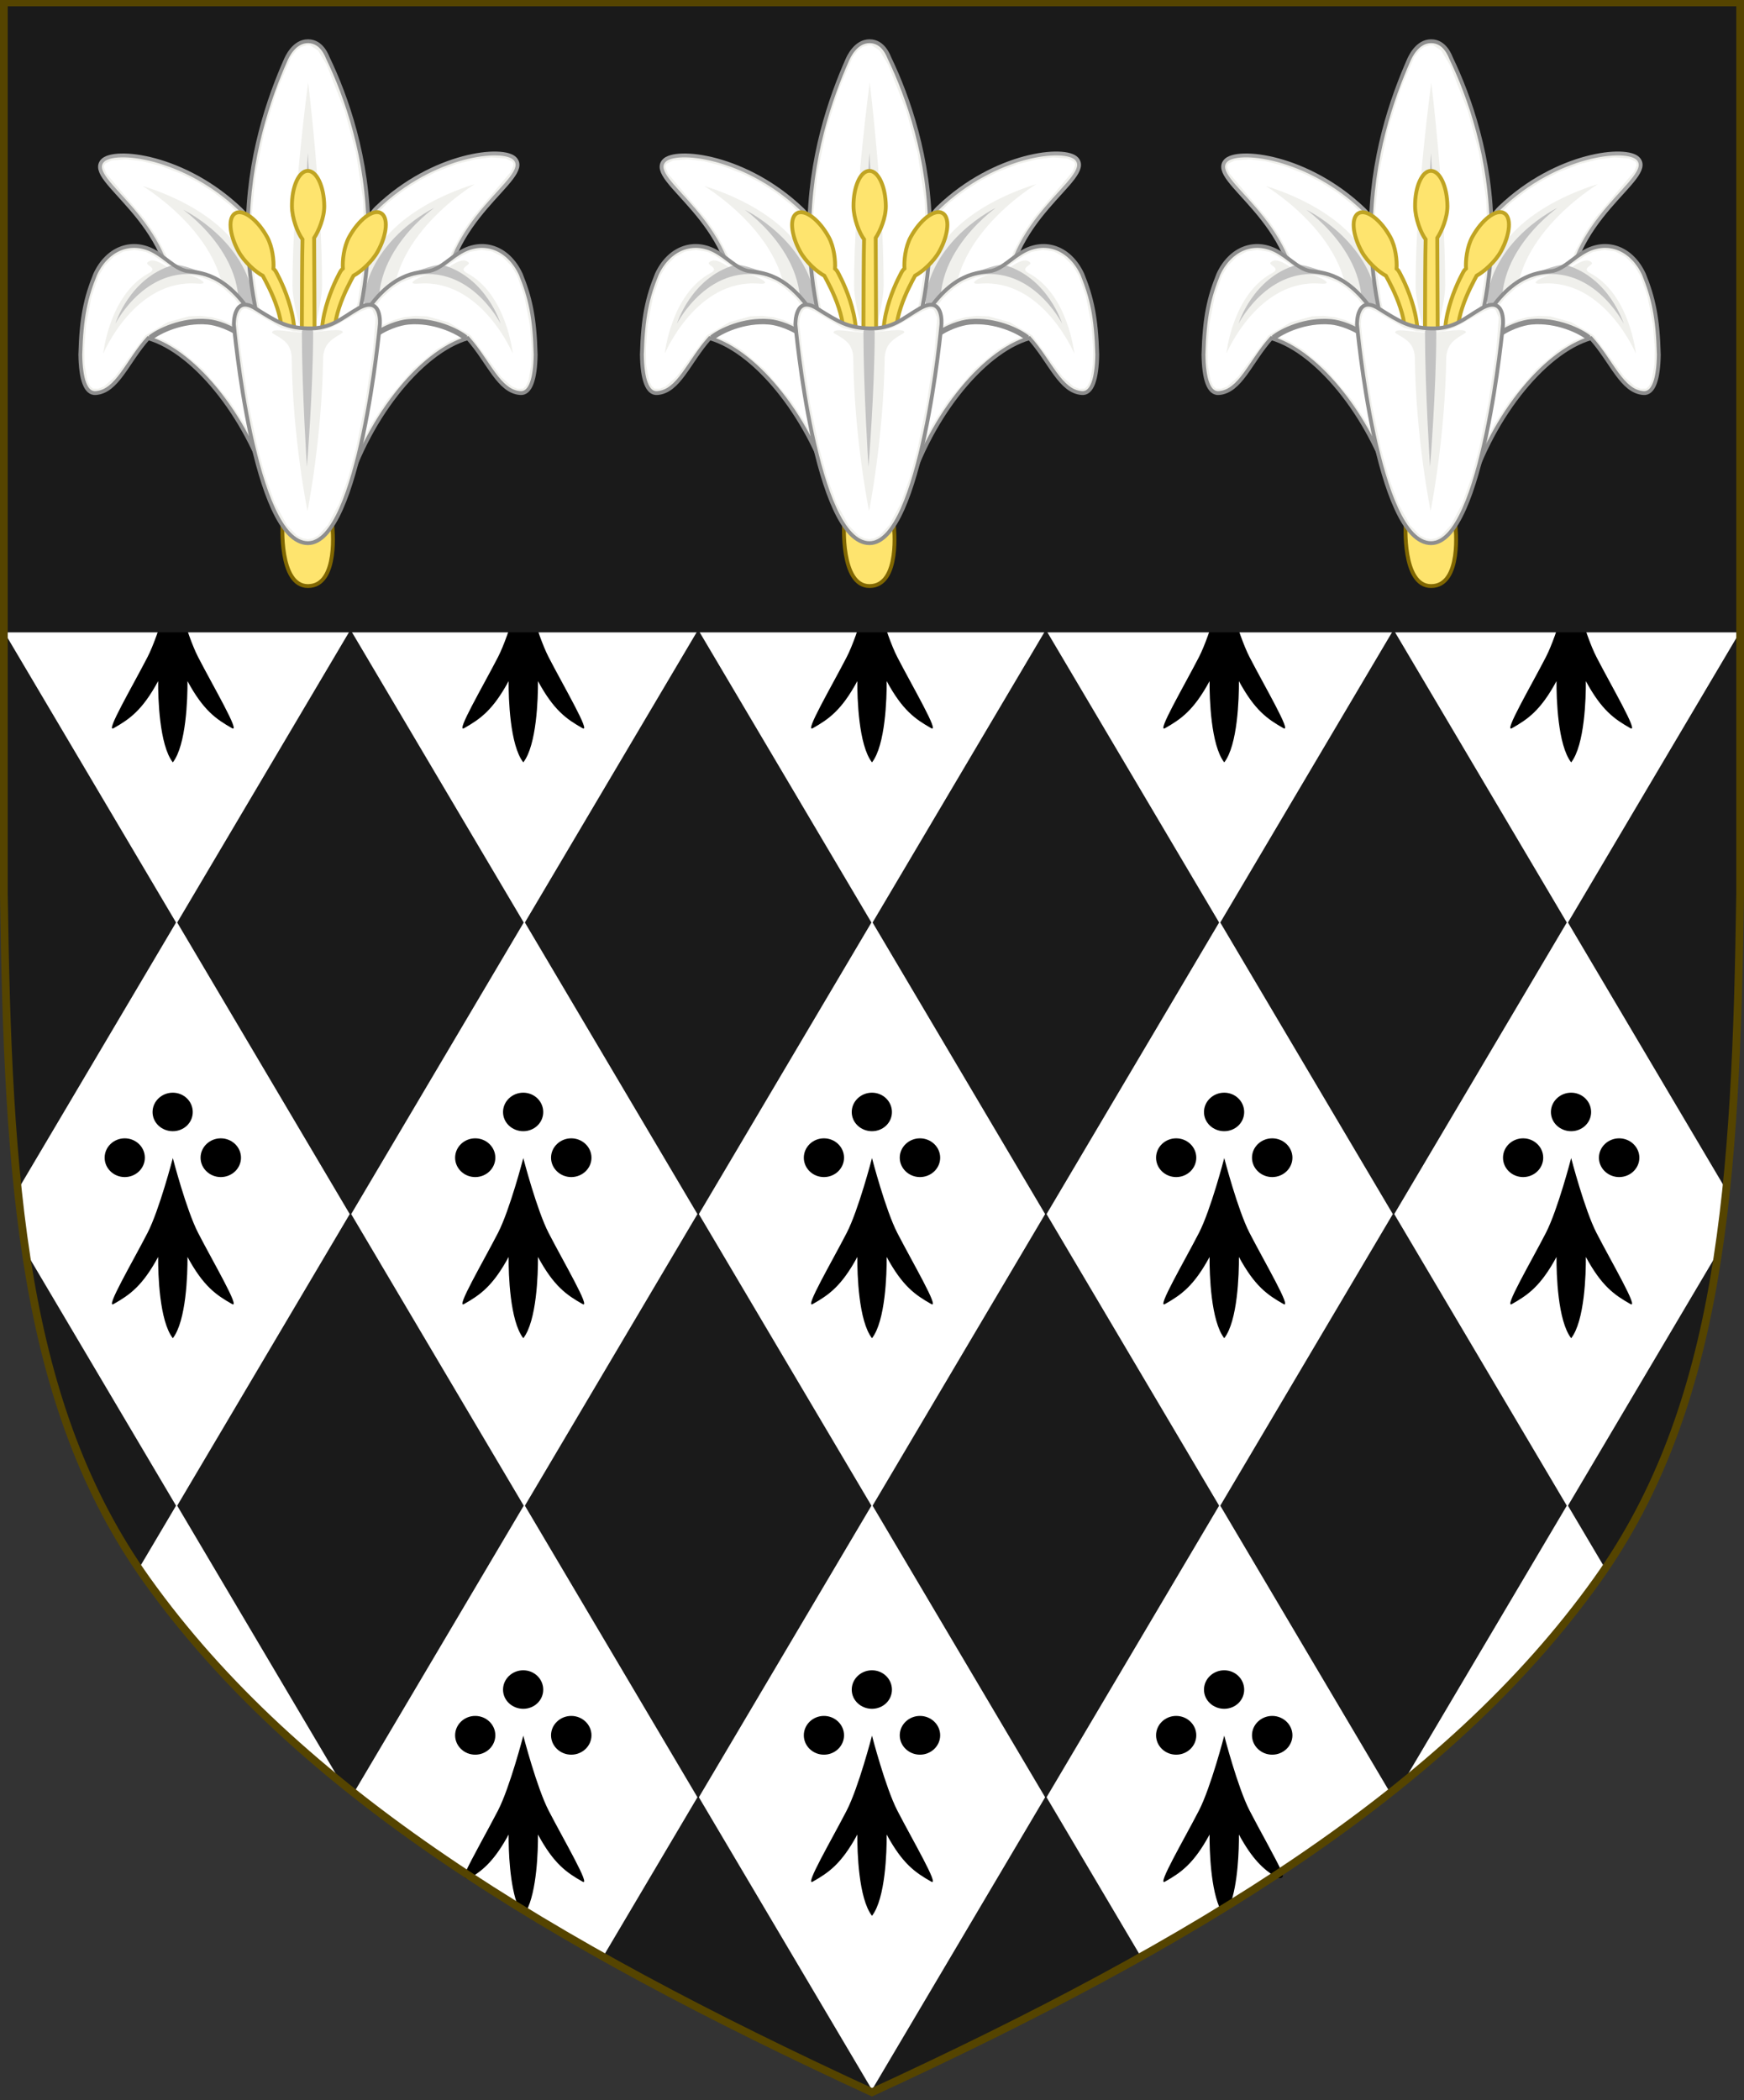<?xml version="1.0" encoding="UTF-8"?>
<!-- Generated by Pixelmator Pro 3.4.3 -->
<svg width="500" height="602" viewBox="0 0 500 602" xmlns="http://www.w3.org/2000/svg">
    <rect x="0" y="0" width="500" height="602" fill="#333333" stroke="none"/>
    <path id="path970" fill="#1a1a1a" stroke="none" d="M 457.884 453.035 C 493.706 402.898 497.695 338.778 498.889 256.611 L 498.889 0.75 L 250 0.75 L 1.111 0.75 L 1.111 256.611 C 2.305 338.778 6.294 402.898 42.116 453.035 C 85.268 513.429 157.158 557.013 250 599.832 C 342.842 557.013 414.732 513.429 457.884 453.035 Z"/>
    <path id="path970-copy" fill="#ffffff" fill-rule="evenodd" stroke="none" d="M 250 599.832 C 249.797 599.738 249.595 599.645 249.392 599.551 L 249.836 598.801 L 200.365 515.213 L 249.836 431.627 L 200.365 348.039 L 249.836 264.453 L 200.365 180.867 L 250 97 L 299.635 180.867 L 250.166 264.453 L 299.635 348.039 L 250.166 431.627 L 299.635 515.213 L 250.166 598.801 L 250.609 599.551 C 250.406 599.645 250.204 599.738 250 599.832 Z M 172.873 560.971 C 146.387 546.114 122.471 530.645 101.414 513.975 L 150.152 431.627 L 100.681 348.039 L 150.152 264.453 L 100.681 180.867 L 150.318 97 L 199.953 180.867 L 150.484 264.453 L 199.953 348.039 L 150.484 431.627 L 199.953 515.213 L 172.873 560.971 Z M 327.127 560.971 L 300.047 515.213 L 349.517 431.627 L 300.047 348.039 L 349.517 264.453 L 300.047 180.867 L 349.683 97 L 399.318 180.867 L 349.849 264.453 L 399.318 348.039 L 349.849 431.627 L 398.586 513.975 C 377.528 530.645 353.612 546.114 327.127 560.971 Z M 97.846 511.115 C 75.952 493.364 57.265 474.236 42.117 453.035 C 41.324 451.925 40.547 450.806 39.785 449.682 L 50.471 431.627 L 7.334 358.742 C 6.478 352.983 5.74 347.103 5.107 341.098 L 50.471 264.453 L 1.111 181.057 L 1.111 180.678 L 50.637 97 L 100.271 180.867 L 50.803 264.453 L 100.271 348.039 L 50.803 431.627 L 97.846 511.115 Z M 402.154 511.113 L 449.199 431.627 L 399.728 348.039 L 449.199 264.453 L 399.728 180.867 L 449.365 97 L 498.888 180.678 L 498.888 181.057 L 449.531 264.453 L 494.892 341.098 C 494.26 347.102 493.524 352.98 492.668 358.738 L 449.531 431.627 L 460.217 449.682 C 459.454 450.806 458.676 451.924 457.883 453.035 C 442.735 474.235 424.047 493.362 402.154 511.113 Z"/>
    <g id="Group">
        <path id="Shape-copy-4" fill="#000000" stroke="none" d="M 249.988 313.237 C 253.178 313.237 255.715 315.734 255.715 318.789 C 255.715 321.843 253.178 324.276 249.988 324.276 C 246.799 324.276 244.191 321.843 244.191 318.789 C 244.191 315.734 246.799 313.237 249.988 313.237 Z M 236.22 326.32 C 239.409 326.32 241.983 328.822 241.983 331.876 C 241.983 334.93 239.409 337.428 236.22 337.428 C 233.031 337.428 230.453 334.93 230.453 331.876 C 230.453 328.822 233.031 326.32 236.22 326.32 Z M 263.752 326.32 C 266.941 326.32 269.547 328.822 269.547 331.876 C 269.547 334.93 266.941 337.428 263.752 337.428 C 260.563 337.428 257.954 334.93 257.954 331.876 C 257.954 328.822 260.563 326.32 263.752 326.32 Z M 250 331.975 C 250 331.975 253.859 346.848 257.259 353.442 C 261.612 361.881 269.478 375.259 266.979 373.823 C 262.356 371.201 258.739 368.687 254.206 360.323 C 254.245 365.256 253.848 378.692 250 383.625 C 246.152 378.692 245.755 365.256 245.794 360.323 C 241.26 368.687 237.644 371.201 233.021 373.823 C 230.522 375.259 238.388 361.881 242.741 353.442 C 246.141 346.848 250 331.975 250 331.975 Z"/>
        <path id="Shape-copy-5" fill="#000000" stroke="none" d="M 150.016 313.237 C 153.205 313.237 155.742 315.734 155.742 318.789 C 155.742 321.843 153.205 324.276 150.016 324.276 C 146.826 324.276 144.218 321.843 144.218 318.789 C 144.218 315.734 146.826 313.237 150.016 313.237 Z M 136.247 326.32 C 139.436 326.32 142.01 328.822 142.01 331.876 C 142.01 334.93 139.436 337.428 136.247 337.428 C 133.058 337.428 130.48 334.93 130.48 331.876 C 130.48 328.822 133.058 326.32 136.247 326.32 Z M 163.779 326.32 C 166.968 326.32 169.574 328.822 169.574 331.876 C 169.574 334.93 166.968 337.428 163.779 337.428 C 160.59 337.428 157.982 334.93 157.982 331.876 C 157.982 328.822 160.59 326.32 163.779 326.32 Z M 150.027 331.975 C 150.027 331.975 153.886 346.848 157.286 353.442 C 161.639 361.881 169.505 375.259 167.006 373.823 C 162.383 371.201 158.767 368.687 154.233 360.323 C 154.272 365.256 153.875 378.692 150.027 383.625 C 146.179 378.692 145.782 365.256 145.821 360.323 C 141.288 368.687 137.671 371.201 133.048 373.823 C 130.549 375.259 138.415 361.881 142.768 353.442 C 146.169 346.848 150.027 331.975 150.027 331.975 Z"/>
        <path id="Shape-copy-6" fill="#000000" stroke="none" d="M 49.535 313.237 C 52.724 313.237 55.262 315.734 55.262 318.789 C 55.262 321.843 52.724 324.276 49.535 324.276 C 46.346 324.276 43.737 321.843 43.737 318.789 C 43.737 315.734 46.346 313.237 49.535 313.237 Z M 35.766 326.32 C 38.955 326.32 41.53 328.822 41.53 331.876 C 41.53 334.93 38.955 337.428 35.766 337.428 C 32.577 337.428 30 334.93 30 331.876 C 30 328.822 32.577 326.32 35.766 326.32 Z M 63.299 326.32 C 66.488 326.32 69.093 328.822 69.093 331.876 C 69.093 334.93 66.488 337.428 63.299 337.428 C 60.11 337.428 57.501 334.93 57.501 331.876 C 57.501 328.822 60.11 326.32 63.299 326.32 Z M 49.547 331.975 C 49.547 331.975 53.405 346.848 56.806 353.442 C 61.158 361.881 69.025 375.259 66.526 373.823 C 61.903 371.201 58.286 368.687 53.753 360.323 C 53.792 365.256 53.395 378.692 49.547 383.625 C 45.699 378.692 45.301 365.256 45.341 360.323 C 40.807 368.687 37.19 371.201 32.568 373.823 C 30.069 375.259 37.935 361.881 42.287 353.442 C 45.688 346.848 49.547 331.975 49.547 331.975 Z"/>
        <path id="Shape-copy-7" fill="#000000" stroke="none" d="M 350.976 313.237 C 354.165 313.237 356.703 315.734 356.703 318.789 C 356.703 321.843 354.165 324.276 350.976 324.276 C 347.787 324.276 345.178 321.843 345.178 318.789 C 345.178 315.734 347.787 313.237 350.976 313.237 Z M 337.208 326.32 C 340.397 326.32 342.971 328.822 342.971 331.876 C 342.971 334.93 340.397 337.428 337.208 337.428 C 334.018 337.428 331.441 334.93 331.441 331.876 C 331.441 328.822 334.018 326.32 337.208 326.32 Z M 364.74 326.32 C 367.929 326.32 370.535 328.822 370.535 331.876 C 370.535 334.93 367.929 337.428 364.74 337.428 C 361.551 337.428 358.942 334.93 358.942 331.876 C 358.942 328.822 361.551 326.32 364.74 326.32 Z M 350.988 331.975 C 350.988 331.975 354.846 346.848 358.247 353.442 C 362.6 361.881 370.466 375.259 367.967 373.823 C 363.344 371.201 359.727 368.687 355.194 360.323 C 355.233 365.256 354.836 378.692 350.988 383.625 C 347.14 378.692 346.743 365.256 346.782 360.323 C 342.248 368.687 338.632 371.201 334.009 373.823 C 331.51 375.259 339.376 361.881 343.729 353.442 C 347.129 346.848 350.988 331.975 350.988 331.975 Z"/>
        <path id="Shape-copy-8" fill="#000000" stroke="none" d="M 450.442 313.237 C 453.631 313.237 456.169 315.734 456.169 318.789 C 456.169 321.843 453.631 324.276 450.442 324.276 C 447.253 324.276 444.644 321.843 444.644 318.789 C 444.644 315.734 447.253 313.237 450.442 313.237 Z M 436.673 326.32 C 439.862 326.32 442.436 328.822 442.436 331.876 C 442.436 334.93 439.862 337.428 436.673 337.428 C 433.484 337.428 430.907 334.93 430.907 331.876 C 430.907 328.822 433.484 326.32 436.673 326.32 Z M 464.206 326.32 C 467.395 326.32 470 328.822 470 331.876 C 470 334.93 467.395 337.428 464.206 337.428 C 461.016 337.428 458.408 334.93 458.408 331.876 C 458.408 328.822 461.016 326.32 464.206 326.32 Z M 450.453 331.975 C 450.453 331.975 454.312 346.848 457.713 353.442 C 462.065 361.881 469.931 375.259 467.432 373.823 C 462.81 371.201 459.193 368.687 454.659 360.323 C 454.699 365.256 454.301 378.692 450.453 383.625 C 446.605 378.692 446.208 365.256 446.247 360.323 C 441.714 368.687 438.097 371.201 433.474 373.823 C 430.975 375.259 438.842 361.881 443.194 353.442 C 446.595 346.848 450.453 331.975 450.453 331.975 Z"/>
        <path id="Shape-copy-9" fill="#000000" stroke="none" d="M 450.442 148.165 C 453.631 148.165 456.169 150.663 456.169 153.718 C 456.169 156.772 453.631 159.205 450.442 159.205 C 447.253 159.205 444.644 156.772 444.644 153.718 C 444.644 150.663 447.253 148.165 450.442 148.165 Z M 436.673 161.249 C 439.862 161.249 442.436 163.751 442.436 166.805 C 442.436 169.859 439.862 172.357 436.673 172.357 C 433.484 172.357 430.907 169.859 430.907 166.805 C 430.907 163.751 433.484 161.249 436.673 161.249 Z M 464.206 161.249 C 467.395 161.249 470 163.751 470 166.805 C 470 169.859 467.395 172.357 464.206 172.357 C 461.016 172.357 458.408 169.859 458.408 166.805 C 458.408 163.751 461.016 161.249 464.206 161.249 Z M 450.453 166.904 C 450.453 166.904 454.312 181.777 457.713 188.371 C 462.065 196.81 469.931 210.188 467.432 208.752 C 462.81 206.13 459.193 203.616 454.659 195.251 C 454.699 200.185 454.301 213.621 450.453 218.554 C 446.605 213.621 446.208 200.185 446.247 195.251 C 441.714 203.616 438.097 206.13 433.474 208.752 C 430.975 210.188 438.842 196.81 443.194 188.371 C 446.595 181.777 450.453 166.904 450.453 166.904 Z"/>
        <path id="Shape-copy-10" fill="#000000" stroke="none" d="M 350.976 148.165 C 354.165 148.165 356.703 150.663 356.703 153.718 C 356.703 156.772 354.165 159.205 350.976 159.205 C 347.787 159.205 345.178 156.772 345.178 153.718 C 345.178 150.663 347.787 148.165 350.976 148.165 Z M 337.208 161.249 C 340.397 161.249 342.971 163.751 342.971 166.805 C 342.971 169.859 340.397 172.357 337.208 172.357 C 334.018 172.357 331.441 169.859 331.441 166.805 C 331.441 163.751 334.018 161.249 337.208 161.249 Z M 364.74 161.249 C 367.929 161.249 370.535 163.751 370.535 166.805 C 370.535 169.859 367.929 172.357 364.74 172.357 C 361.551 172.357 358.942 169.859 358.942 166.805 C 358.942 163.751 361.551 161.249 364.74 161.249 Z M 350.988 166.904 C 350.988 166.904 354.846 181.777 358.247 188.371 C 362.6 196.81 370.466 210.188 367.967 208.752 C 363.344 206.13 359.727 203.616 355.194 195.251 C 355.233 200.185 354.836 213.621 350.988 218.554 C 347.14 213.621 346.743 200.185 346.782 195.251 C 342.248 203.616 338.632 206.13 334.009 208.752 C 331.51 210.188 339.376 196.81 343.729 188.371 C 347.129 181.777 350.988 166.904 350.988 166.904 Z"/>
        <path id="Shape-copy-11" fill="#000000" stroke="none" d="M 249.988 148.165 C 253.178 148.165 255.715 150.663 255.715 153.718 C 255.715 156.772 253.178 159.205 249.988 159.205 C 246.799 159.205 244.191 156.772 244.191 153.718 C 244.191 150.663 246.799 148.165 249.988 148.165 Z M 236.22 161.249 C 239.409 161.249 241.983 163.751 241.983 166.805 C 241.983 169.859 239.409 172.357 236.22 172.357 C 233.031 172.357 230.453 169.859 230.453 166.805 C 230.453 163.751 233.031 161.249 236.22 161.249 Z M 263.752 161.249 C 266.941 161.249 269.547 163.751 269.547 166.805 C 269.547 169.859 266.941 172.357 263.752 172.357 C 260.563 172.357 257.954 169.859 257.954 166.805 C 257.954 163.751 260.563 161.249 263.752 161.249 Z M 250 166.904 C 250 166.904 253.859 181.777 257.259 188.371 C 261.612 196.81 269.478 210.188 266.979 208.752 C 262.356 206.13 258.739 203.616 254.206 195.251 C 254.245 200.185 253.848 213.621 250 218.554 C 246.152 213.621 245.755 200.185 245.794 195.251 C 241.26 203.616 237.644 206.13 233.021 208.752 C 230.522 210.188 238.388 196.81 242.741 188.371 C 246.141 181.777 250 166.904 250 166.904 Z"/>
        <path id="Shape-copy-12" fill="#000000" stroke="none" d="M 150.016 148.165 C 153.205 148.165 155.742 150.663 155.742 153.718 C 155.742 156.772 153.205 159.205 150.016 159.205 C 146.826 159.205 144.218 156.772 144.218 153.718 C 144.218 150.663 146.826 148.165 150.016 148.165 Z M 136.247 161.249 C 139.436 161.249 142.01 163.751 142.01 166.805 C 142.01 169.859 139.436 172.357 136.247 172.357 C 133.058 172.357 130.48 169.859 130.48 166.805 C 130.48 163.751 133.058 161.249 136.247 161.249 Z M 163.779 161.249 C 166.968 161.249 169.574 163.751 169.574 166.805 C 169.574 169.859 166.968 172.357 163.779 172.357 C 160.59 172.357 157.982 169.859 157.982 166.805 C 157.982 163.751 160.59 161.249 163.779 161.249 Z M 150.027 166.904 C 150.027 166.904 153.886 181.777 157.286 188.371 C 161.639 196.81 169.505 210.188 167.006 208.752 C 162.383 206.13 158.767 203.616 154.233 195.251 C 154.272 200.185 153.875 213.621 150.027 218.554 C 146.179 213.621 145.782 200.185 145.821 195.251 C 141.288 203.616 137.671 206.13 133.048 208.752 C 130.549 210.188 138.415 196.81 142.768 188.371 C 146.169 181.777 150.027 166.904 150.027 166.904 Z"/>
        <path id="Shape-copy-13" fill="#000000" stroke="none" d="M 49.535 148.165 C 52.724 148.165 55.262 150.663 55.262 153.718 C 55.262 156.772 52.724 159.205 49.535 159.205 C 46.346 159.205 43.737 156.772 43.737 153.718 C 43.737 150.663 46.346 148.165 49.535 148.165 Z M 35.766 161.249 C 38.955 161.249 41.53 163.751 41.53 166.805 C 41.53 169.859 38.955 172.357 35.766 172.357 C 32.577 172.357 30 169.859 30 166.805 C 30 163.751 32.577 161.249 35.766 161.249 Z M 63.299 161.249 C 66.488 161.249 69.093 163.751 69.093 166.805 C 69.093 169.859 66.488 172.357 63.299 172.357 C 60.11 172.357 57.501 169.859 57.501 166.805 C 57.501 163.751 60.11 161.249 63.299 161.249 Z M 49.547 166.904 C 49.547 166.904 53.405 181.777 56.806 188.371 C 61.158 196.81 69.025 210.188 66.526 208.752 C 61.903 206.13 58.286 203.616 53.753 195.251 C 53.792 200.185 53.395 213.621 49.547 218.554 C 45.699 213.621 45.301 200.185 45.341 195.251 C 40.807 203.616 37.19 206.13 32.568 208.752 C 30.069 210.188 37.935 196.81 42.287 188.371 C 45.688 181.777 49.547 166.904 49.547 166.904 Z"/>
        <path id="Shape-copy-14" fill="#000000" stroke="none" d="M 150.016 478.815 C 153.205 478.815 155.742 481.313 155.742 484.368 C 155.742 487.422 153.205 489.855 150.016 489.855 C 146.826 489.855 144.218 487.422 144.218 484.368 C 144.218 481.313 146.826 478.815 150.016 478.815 Z M 136.247 491.899 C 139.436 491.899 142.01 494.401 142.01 497.455 C 142.01 500.509 139.436 503.007 136.247 503.007 C 133.058 503.007 130.48 500.509 130.48 497.455 C 130.48 494.401 133.058 491.899 136.247 491.899 Z M 163.779 491.899 C 166.968 491.899 169.574 494.401 169.574 497.455 C 169.574 500.509 166.968 503.007 163.779 503.007 C 160.59 503.007 157.981 500.509 157.981 497.455 C 157.981 494.401 160.59 491.899 163.779 491.899 Z M 150.027 497.554 C 150.027 497.554 153.886 512.427 157.286 519.021 C 161.639 527.46 169.505 540.838 167.006 539.402 C 162.383 536.78 158.767 534.266 154.233 525.901 C 154.269 530.44 153.936 542.175 150.886 547.865 C 150.621 548.36 149.017 547.656 148.606 546.679 C 146.076 540.675 145.787 530.144 145.821 525.901 C 141.922 533.095 138.702 535.961 134.936 538.291 C 134.323 538.67 132.51 538.804 133.378 536.877 C 135.224 532.782 139.808 524.76 142.768 519.021 C 146.169 512.427 150.027 497.554 150.027 497.554 Z"/>
        <path id="Shape-copy-15" fill="#000000" stroke="none" d="M 249.988 478.815 C 253.178 478.815 255.715 481.313 255.715 484.368 C 255.715 487.422 253.178 489.855 249.988 489.855 C 246.799 489.855 244.191 487.422 244.191 484.368 C 244.191 481.313 246.799 478.815 249.988 478.815 Z M 236.22 491.899 C 239.409 491.899 241.983 494.401 241.983 497.455 C 241.983 500.509 239.409 503.007 236.22 503.007 C 233.031 503.007 230.453 500.509 230.453 497.455 C 230.453 494.401 233.031 491.899 236.22 491.899 Z M 263.752 491.899 C 266.941 491.899 269.547 494.401 269.547 497.455 C 269.547 500.509 266.941 503.007 263.752 503.007 C 260.563 503.007 257.954 500.509 257.954 497.455 C 257.954 494.401 260.563 491.899 263.752 491.899 Z M 250 497.554 C 250 497.554 253.859 512.427 257.259 519.021 C 261.612 527.46 269.478 540.838 266.979 539.402 C 262.356 536.78 258.739 534.266 254.206 525.901 C 254.245 530.835 253.848 544.271 250 549.204 C 246.152 544.271 245.755 530.835 245.794 525.901 C 241.26 534.266 237.644 536.78 233.021 539.402 C 230.522 540.838 238.388 527.46 242.741 519.021 C 246.141 512.427 250 497.554 250 497.554 Z"/>
        <path id="Shape-copy-16" fill="#000000" stroke="none" d="M 350.976 478.815 C 354.165 478.815 356.703 481.313 356.703 484.368 C 356.703 487.422 354.165 489.855 350.976 489.855 C 347.787 489.855 345.179 487.422 345.179 484.368 C 345.179 481.313 347.787 478.815 350.976 478.815 Z M 337.208 491.899 C 340.397 491.899 342.971 494.401 342.971 497.455 C 342.971 500.509 340.397 503.007 337.208 503.007 C 334.018 503.007 331.441 500.509 331.441 497.455 C 331.441 494.401 334.018 491.899 337.208 491.899 Z M 364.74 491.899 C 367.929 491.899 370.535 494.401 370.535 497.455 C 370.535 500.509 367.929 503.007 364.74 503.007 C 361.551 503.007 358.942 500.509 358.942 497.455 C 358.942 494.401 361.551 491.899 364.74 491.899 Z M 350.988 497.554 C 350.988 497.554 354.846 512.427 358.247 519.021 C 361.163 524.675 365.657 532.546 367.553 536.694 C 368.487 538.736 366.513 538.565 365.817 538.127 C 362.163 535.826 359.002 532.928 355.194 525.901 C 355.227 530.045 354.952 540.189 352.582 546.253 C 352.131 547.408 350.323 548.247 350.031 547.678 C 347.072 541.921 346.746 530.391 346.782 525.901 C 342.248 534.266 338.632 536.78 334.009 539.402 C 331.51 540.838 339.376 527.46 343.729 519.021 C 347.129 512.427 350.988 497.554 350.988 497.554 Z"/>
    </g>
    <g id="Group-copy">
        <path id="path7014-6-7-28-1-9-2-88" fill="#1a1a1a" stroke="none" d="M 2.079 0.2 C 1.419 42.931 1.108 85.665 1.118 128.399 C 1.123 149.766 1.208 159.915 1.369 181.281 L 498.882 181.281 L 498.882 0.2 Z"/>
        <g id="g1">
            <g id="Group-copy-6">
                <path id="path46952-copy" fill="#fee46e" fill-rule="evenodd" stroke="#806600" stroke-width="1.1" d="M 403 149.882 C 403 149.882 401.876 168.006 410.291 168.006 C 419.285 168.006 417.267 150.676 417.267 150.676 Z"/>
                <g id="g46872-copy-2">
                    <path id="path46868" fill="#ffffff" stroke="#f0f0ec" stroke-width="1.1" d="M 362.891 45.672 L 368.312 47.047 L 374.344 49.391 L 378.969 51.75 L 383.672 54.734 L 388.359 58.406 L 392.359 62.562 L 395.891 69.328 L 399.578 80.234 L 401.766 89.453 L 372.219 89.062 L 371.578 81.297 L 369 73.078 L 366.188 67.766 L 362.984 63.094 L 352.047 50.078 L 351.25 48.094 L 351.297 47.25 L 351.734 46.5 L 353.828 45.453 L 358.188 45.109 Z"/>
                    <path id="path46868-copy" fill="none" stroke="#a5a5a5" stroke-width="1.1" d="M 351.358 46.096 C 354.643 42.422 374.904 44.636 391 60.057 C 396.683 65.501 401.27 83.285 402.453 90.031 L 371.73 89.622 C 372.326 62.959 346.15 51.922 351.358 46.096 Z"/>
                    <g id="g2">
                        <path id="Path-copy-16" fill="#f0f0ec" fill-rule="evenodd" stroke="none" d="M 362.962 53.369 C 362.962 53.369 387.211 59.918 393.225 76.699 C 394.571 80.454 396.785 75.622 397.663 76.722 C 400.417 80.169 392.316 84.83 391.485 87.598 C 389.862 93.003 383.583 100.601 385.335 94.335 C 391.927 70.766 362.962 53.369 362.962 53.369 Z"/>
                        <path id="Path-copy-15" fill="#c2c2c2" fill-rule="evenodd" stroke="none" d="M 374.554 60.152 C 374.554 60.152 392.504 68.771 394.781 86.197 C 395.291 90.096 384.159 104.855 387.249 99.045 C 398.877 77.188 374.554 60.152 374.554 60.152 Z"/>
                    </g>
                </g>
                <g id="g46872-copy-3">
                    <path id="path1" fill="#ffffff" stroke="#f0f0ec" stroke-width="1.1" d="M 442.062 51.203 L 446.672 48.828 L 452.719 46.5 L 458.141 45.125 L 462.828 44.562 L 467.203 44.906 L 469.281 45.938 L 469.734 46.703 L 469.781 47.531 L 468.969 49.516 L 458.031 62.547 L 454.844 67.203 L 452.031 72.531 L 449.438 80.75 L 448.797 88.516 L 419.266 88.906 L 421.422 79.719 L 425.141 68.781 L 428.656 62 L 432.656 57.844 L 437.312 54.219 Z"/>
                    <path id="path2" fill="none" stroke="#a5a5a5" stroke-width="1.1" d="M 469.682 45.542 C 466.397 41.868 446.136 44.082 430.04 59.503 C 424.357 64.947 419.77 82.731 418.587 89.477 L 449.31 89.068 C 448.714 62.405 474.891 51.368 469.682 45.542 Z"/>
                    <g id="g3">
                        <path id="path3" fill="#f0f0ec" fill-rule="evenodd" stroke="none" d="M 458.078 52.815 C 458.078 52.815 433.829 59.364 427.815 76.145 C 426.469 79.901 424.255 75.068 423.377 76.168 C 420.623 79.616 428.724 84.276 429.555 87.044 C 431.178 92.449 437.457 100.047 435.705 93.782 C 429.113 70.212 458.078 52.815 458.078 52.815 Z"/>
                        <path id="path4" fill="#c2c2c2" fill-rule="evenodd" stroke="none" d="M 446.486 59.599 C 446.486 59.599 428.536 68.218 426.259 85.643 C 425.749 89.542 436.881 104.301 433.791 98.491 C 422.163 76.634 446.486 59.599 446.486 59.599 Z"/>
                    </g>
                </g>
                <g id="Group-copy-3">
                    <path id="Path" fill="#ffffff" fill-rule="evenodd" stroke="#f0f0ec" stroke-width="1.1" d="M 409.953 126.984 L 407.172 121.781 L 402.766 111.844 L 399.25 101.875 L 397.125 94.281 L 397.109 94.281 L 395.344 86.062 L 395.359 86.062 L 394.109 77.219 L 393.562 68.031 L 393.688 60.656 L 394.781 49.656 L 397.438 36.656 L 397.453 36.656 L 400.969 25.5 L 400.953 25.5 L 405.016 16 L 406.594 14.016 L 408.094 12.938 L 409.969 12.375 L 411.094 12.453 L 413.578 14.078 L 416.141 18.297 L 421.359 31.625 L 424.594 43.562 L 426.672 57.266 L 426.969 71.234 L 426.5 77.484 L 425.188 86.453 L 421.906 99.875 L 419.531 106.938 L 415.812 115.938 Z"/>
                    <path id="Path-copy-7" fill="#f0f0ec" fill-rule="evenodd" stroke="none" d="M 410.35 23.693 C 410.35 23.693 405.856 55.979 405.856 81.939 C 405.856 88.452 410.179 100.985 410.179 100.985 C 410.179 100.985 414.331 88.325 414.331 81.84 C 414.331 55.88 410.35 23.693 410.35 23.693 Z"/>
                    <path id="Path-copy-8" fill="#c2c2c2" fill-rule="evenodd" stroke="none" d="M 410.258 43.837 C 410.258 43.837 408.594 70.877 408.594 92.918 C 408.594 98.447 410.263 109.089 410.263 109.089 C 410.263 109.089 411.907 98.374 411.907 92.868 C 411.907 70.827 410.258 43.837 410.258 43.837 Z"/>
                    <path id="Path-copy" fill="none" stroke="#8e8e8e" stroke-width="1.1" d="M 416.069 16.772 C 421.228 27.522 427.635 45.36 427.635 66.446 C 427.635 101.289 409.954 128.167 409.954 128.167 C 409.954 128.167 393.01 100.293 393.01 66.446 C 393.01 45.245 399.162 27.976 403.871 17.264 C 404.237 16.432 406.251 11.814 410.297 11.814 C 414.342 11.814 415.763 16.134 416.069 16.772 Z"/>
                </g>
                <path id="path5" fill="#fee46e" stroke="#c0a422" stroke-width="1.1" d="M 410.236 48.98 C 407.683 49.001 405.651 53.553 405.699 59.142 C 405.732 62.645 407.347 66.782 408.725 68.619 C 408.482 77.985 408.557 112.613 408.557 112.613 C 408.557 112.613 412.262 111.662 412.262 111.662 C 412.262 111.662 412.062 68.206 412.062 68.206 C 413.319 66.312 414.991 62.427 414.964 59.065 C 414.91 53.472 412.793 48.959 410.236 48.98 Z"/>
                <path id="Path-copy-4" fill="#fee46e" fill-rule="evenodd" stroke="#c0a422" stroke-width="1.1" d="M 400.74 109.381 C 399.859 109.151 399.969 106.305 402.018 100.948 C 405.067 92.978 399.036 82.204 397.347 79.064 C 395.232 77.932 392.021 75.074 390.386 72.097 C 387.675 67.151 387.31 62.214 389.57 61.076 C 391.834 59.935 395.872 63.017 398.59 67.966 C 400.142 70.801 400.548 74.731 400.398 77.03 C 400.63 77.225 400.852 77.476 401.053 77.79 C 401.053 77.79 409.246 91.887 405.413 102.112 C 403.496 107.224 401.622 109.611 400.74 109.381 Z"/>
                <path id="Path-copy-5" fill="#fee46e" fill-rule="evenodd" stroke="#c0a422" stroke-width="1.1" d="M 419.959 109.344 C 420.841 109.114 420.731 106.267 418.682 100.911 C 415.633 92.941 421.664 82.167 423.353 79.027 C 425.467 77.895 428.679 75.037 430.313 72.06 C 433.025 67.114 433.39 62.177 431.13 61.039 C 428.866 59.898 424.827 62.98 422.11 67.929 C 420.557 70.764 420.152 74.694 420.301 76.993 C 420.069 77.188 419.848 77.439 419.646 77.753 C 419.646 77.753 411.453 91.85 415.287 102.074 C 417.203 107.187 419.077 109.574 419.959 109.344 Z"/>
                <g id="g46916-copy-2">
                    <path id="path46910-copy-3" fill="#ffffff" stroke="#f0f0ec" stroke-width="1.1" d="M 463.312 71.562 L 466.312 73.125 L 469 75.812 L 470.781 78.812 L 472.125 82.375 L 474.031 89.984 L 474.766 96.094 L 475 102.875 L 474.453 107.703 L 473.516 110.531 L 472.156 111.938 L 470.391 112.016 L 468.469 111.266 L 465.25 108.422 L 456.312 96.281 L 451.344 98.281 L 447.328 100.734 L 440.766 106.297 L 433.344 115.109 L 428.844 122.047 L 424.891 129.656 L 422.375 135.734 L 419.562 144.344 L 418.328 146.859 L 415.062 150.688 L 413.531 151.547 L 412.094 151.625 L 411.438 151.219 L 411.125 150.5 L 411.453 145.609 L 419.469 118.078 L 420.812 111.562 L 422.031 100.516 L 423.766 95.844 L 426.047 91.734 L 430.922 85.156 L 434.156 82.188 L 436.844 80.453 L 440.484 79 L 447 77.641 L 454.281 72.75 L 456.625 71.656 L 460.031 71.062 Z"/>
                    <path id="path46910" fill="#ffffff" stroke="#f0f0ec" stroke-width="1.1" d="M 463.312 71.562 L 466.312 73.125 L 469 75.812 L 470.781 78.797 L 472.875 84.797 L 474.453 92.953 L 474.969 99.672 L 474.875 104.609 L 474.031 109.328 L 473.188 111.047 L 472.188 111.938 L 470.391 112.016 L 468.469 111.266 L 465.25 108.422 L 456.5 96.531 L 450.266 92.875 L 444.469 91.25 L 441.109 91.109 L 437.953 91.469 L 435.016 92.297 L 431.047 94.141 L 424.844 98.859 L 422.094 102.109 L 423.766 96.625 L 426.062 91.703 L 430.922 85.156 L 434.156 82.188 L 436.844 80.453 L 440.484 79 L 447 77.641 L 454.281 72.75 L 456.625 71.656 L 460.031 71.062 Z"/>
                    <path id="Path-copy-13" fill="#f0f0ec" fill-rule="evenodd" stroke="none" d="M 469.003 101.36 C 469.003 101.36 467.269 84.342 455.802 78.233 C 453.236 76.866 457.032 75.989 456.341 75.265 C 454.175 72.995 449.768 77.828 447.648 78.039 C 443.509 78.45 437.191 81.699 441.973 81.309 C 459.96 79.84 469.003 101.36 469.003 101.36 Z"/>
                    <path id="Path-copy-14" fill="#c2c2c2" fill-rule="evenodd" stroke="none" d="M 465.512 92.772 C 465.512 92.772 461.484 79.699 449.084 76.003 C 446.309 75.176 434.173 80.776 438.789 79.435 C 456.155 74.39 465.512 92.772 465.512 92.772 Z"/>
                    <path id="path46910-copy-2" fill="none" stroke="#8e8e8e" stroke-width="1.1" d="M 425.578 91.48 C 433.876 77.787 441.807 78.201 445.272 77.656 C 448.633 76.852 451.03 73.828 454.705 71.903 C 460.94 68.649 467.814 71.165 471.29 78.579 C 473.979 85.205 475.303 90.889 475.577 101.67 C 475.473 108.58 474.116 112.923 471.142 112.685 C 464.945 112.19 462.169 103.751 456.127 96.961 C 442.533 100.871 426.762 120.589 420.521 143.235 C 419.18 148.101 414.9 152.724 412.446 152.21 C 404.984 152.38 420.815 122.055 420.77 105.682 C 420.841 100.271 422.9 95.759 425.578 91.48 Z"/>
                    <path id="Shape" fill="none" stroke="#8e8e8e" stroke-width="1.561" d="M 419.924 113.874 C 421.184 97.305 434.338 92.699 438.973 92.267 C 446.402 91.582 453.12 94.935 455.518 96.855"/>
                </g>
                <g id="g46916-copy-3">
                    <path id="path6" fill="#ffffff" stroke="#f0f0ec" stroke-width="1.1" d="M 363.969 71.656 L 366.297 72.75 L 373.594 77.641 L 380.109 79 L 383.812 80.469 L 386.375 82.141 L 389.672 85.156 L 394.531 91.734 L 396.828 95.844 L 398.562 100.516 L 399.781 111.562 L 401.125 118.078 L 409.125 145.609 L 409.469 150.484 L 409.141 151.219 L 408.5 151.625 L 407.062 151.547 L 405.531 150.688 L 402.281 146.875 L 401.016 144.328 L 401 144.328 L 398.219 135.734 L 395.688 129.656 L 391.734 122.047 L 387.25 115.109 L 379.812 106.297 L 373.25 100.734 L 369.234 98.281 L 364.281 96.281 L 355.344 108.422 L 352.109 111.266 L 350.188 112.016 L 348.406 111.938 L 347.094 110.562 L 346.125 107.703 L 345.594 102.875 L 345.828 96.141 L 346.531 90.062 L 348.438 82.438 L 349.828 78.781 L 351.594 75.812 L 354.266 73.125 L 357.266 71.562 L 360.547 71.062 Z"/>
                    <path id="path7" fill="#ffffff" stroke="#f0f0ec" stroke-width="1.1" d="M 363.969 71.656 L 366.297 72.75 L 373.594 77.641 L 380.109 79 L 383.812 80.469 L 386.375 82.141 L 389.672 85.156 L 394.516 91.703 L 396.797 96.547 L 398.5 102.109 L 395.75 98.859 L 389.547 94.141 L 385.578 92.297 L 382.641 91.469 L 379.484 91.109 L 376.125 91.25 L 370.328 92.875 L 364.094 96.531 L 355.344 108.422 L 352.109 111.266 L 350.188 112.016 L 348.391 111.938 L 347.391 111.047 L 346.562 109.328 L 345.703 104.609 L 345.625 99.734 L 346.141 92.953 L 347.719 84.797 L 349.812 78.797 L 351.594 75.812 L 354.266 73.125 L 357.266 71.562 L 360.547 71.062 Z"/>
                    <path id="path8" fill="#f0f0ec" fill-rule="evenodd" stroke="none" d="M 351.6 101.36 C 351.6 101.36 353.334 84.342 364.801 78.233 C 367.367 76.866 363.571 75.989 364.262 75.265 C 366.428 72.995 370.835 77.828 372.955 78.039 C 377.094 78.45 383.412 81.699 378.63 81.309 C 360.643 79.84 351.6 101.36 351.6 101.36 Z"/>
                    <path id="path9" fill="#c2c2c2" fill-rule="evenodd" stroke="none" d="M 355.091 92.772 C 355.091 92.772 359.119 79.699 371.519 76.003 C 374.294 75.176 386.43 80.776 381.814 79.435 C 364.448 74.39 355.091 92.772 355.091 92.772 Z"/>
                    <path id="path10" fill="none" stroke="#8e8e8e" stroke-width="1.1" d="M 395.026 91.48 C 386.727 77.787 378.796 78.201 375.331 77.656 C 371.971 76.852 369.574 73.828 365.898 71.903 C 359.663 68.649 352.789 71.165 349.313 78.579 C 346.624 85.205 345.3 90.889 345.026 101.67 C 345.13 108.58 346.487 112.923 349.461 112.685 C 355.658 112.19 358.434 103.751 364.477 96.961 C 378.07 100.871 393.841 120.589 400.082 143.235 C 401.423 148.101 405.704 152.724 408.157 152.21 C 415.619 152.38 399.788 122.055 399.833 105.682 C 399.762 100.271 397.703 95.759 395.026 91.48 Z"/>
                    <path id="path11" fill="none" stroke="#8e8e8e" stroke-width="1.561" d="M 400.679 113.874 C 399.419 97.305 386.265 92.699 381.63 92.267 C 374.201 91.582 367.483 94.935 365.085 96.855"/>
                </g>
                <g id="g4">
                    <path id="path12" fill="#ffffff" fill-rule="evenodd" stroke="#f0f0ec" stroke-width="1.1" d="M 392.75 87.938 L 394.688 88.719 L 402.75 93.438 L 406.328 94.422 L 410.266 94.688 L 414.062 94.281 L 416.938 93.359 L 425.344 88.688 L 427.344 87.953 L 428.328 87.953 L 429.188 88.406 L 430.266 90.906 L 429.5 100.562 L 427.281 115.5 L 424.641 128.625 L 422.406 137.031 L 419.734 144.578 L 416.438 150.844 L 413.562 153.953 L 411.797 154.891 L 410.25 155.141 L 408.641 154.891 L 406.766 153.938 L 403.828 150.891 L 400.328 144.516 L 397.609 137.031 L 395.312 128.594 L 392.625 115.531 L 392.641 115.531 L 390.422 100.562 L 389.578 92.969 L 389.719 91.266 L 390.109 89.734 L 390.969 88.391 L 391.844 87.922 Z"/>
                    <path id="path13" fill="#f0f0ec" fill-rule="evenodd" stroke="none" d="M 410.158 146.501 C 410.158 146.501 414.317 125.72 414.65 102.321 C 414.653 102.092 414.797 99.915 416.115 98.379 C 417.602 96.647 420.283 95.536 420.283 95.28 C 420.283 93.794 413.231 95.308 409.269 95.333 C 405.463 95.357 399.99 93.832 399.99 95.372 C 399.99 95.624 402.753 96.735 404.187 98.406 C 405.566 100.012 405.618 102.18 405.621 102.414 C 405.915 125.806 410.158 146.501 410.158 146.501 Z"/>
                    <path id="Path-copy-9" fill="#c2c2c2" fill-rule="evenodd" stroke="none" d="M 409.989 133.817 C 409.989 133.817 411.781 111.688 411.773 95.262 C 411.772 92.804 408.542 93.334 408.543 95.326 C 408.552 111.752 409.989 133.817 409.989 133.817 Z"/>
                    <path id="path14" fill="none" stroke="#8e8e8e" stroke-width="1.1" d="M 410.256 94.143 C 404.16 93.972 401.511 92.364 395.186 88.39 C 388.861 84.415 389.046 92.992 389.046 92.992 C 389.046 92.992 394.648 155.707 410.275 155.707 C 425.15 155.707 430.906 92.992 430.906 92.992 C 430.906 92.992 431.65 84.485 424.767 88.39 C 419.973 91.109 417.016 94.333 410.256 94.143 Z"/>
                </g>
            </g>
            <g id="Group-copy-7">
                <path id="path15" fill="#fee46e" fill-rule="evenodd" stroke="#806600" stroke-width="1.1" d="M 242 149.882 C 242 149.882 240.876 168.006 249.291 168.006 C 258.285 168.006 256.267 150.676 256.267 150.676 Z"/>
                <g id="g5">
                    <path id="path16" fill="#ffffff" stroke="#f0f0ec" stroke-width="1.1" d="M 201.891 45.672 L 207.312 47.047 L 213.344 49.391 L 217.969 51.75 L 222.672 54.734 L 227.359 58.406 L 231.359 62.562 L 234.891 69.328 L 238.578 80.234 L 240.766 89.453 L 211.219 89.062 L 210.578 81.297 L 208 73.078 L 205.188 67.766 L 201.984 63.094 L 191.047 50.078 L 190.25 48.094 L 190.297 47.25 L 190.734 46.5 L 192.828 45.453 L 197.188 45.109 Z"/>
                    <path id="path17" fill="none" stroke="#a5a5a5" stroke-width="1.1" d="M 190.358 46.096 C 193.643 42.422 213.904 44.636 230 60.057 C 235.683 65.501 240.27 83.285 241.453 90.031 L 210.73 89.622 C 211.326 62.959 185.15 51.922 190.358 46.096 Z"/>
                    <g id="g6">
                        <path id="path18" fill="#f0f0ec" fill-rule="evenodd" stroke="none" d="M 201.962 53.369 C 201.962 53.369 226.211 59.918 232.225 76.699 C 233.571 80.454 235.785 75.622 236.663 76.722 C 239.417 80.169 231.316 84.83 230.485 87.598 C 228.862 93.003 222.583 100.601 224.335 94.335 C 230.927 70.766 201.962 53.369 201.962 53.369 Z"/>
                        <path id="path19" fill="#c2c2c2" fill-rule="evenodd" stroke="none" d="M 213.554 60.152 C 213.554 60.152 231.504 68.771 233.781 86.197 C 234.291 90.096 223.159 104.855 226.249 99.045 C 237.877 77.188 213.554 60.152 213.554 60.152 Z"/>
                    </g>
                </g>
                <g id="g7">
                    <path id="path20" fill="#ffffff" stroke="#f0f0ec" stroke-width="1.1" d="M 281.062 51.203 L 285.672 48.828 L 291.719 46.5 L 297.141 45.125 L 301.828 44.562 L 306.203 44.906 L 308.281 45.938 L 308.734 46.703 L 308.781 47.531 L 307.969 49.516 L 297.031 62.547 L 293.844 67.203 L 291.031 72.531 L 288.438 80.75 L 287.797 88.516 L 258.266 88.906 L 260.422 79.719 L 264.141 68.781 L 267.656 62 L 271.656 57.844 L 276.312 54.219 Z"/>
                    <path id="path21" fill="none" stroke="#a5a5a5" stroke-width="1.1" d="M 308.682 45.542 C 305.397 41.868 285.136 44.082 269.04 59.503 C 263.357 64.947 258.77 82.731 257.587 89.477 L 288.31 89.068 C 287.714 62.405 313.891 51.368 308.682 45.542 Z"/>
                    <g id="g8">
                        <path id="path22" fill="#f0f0ec" fill-rule="evenodd" stroke="none" d="M 297.078 52.815 C 297.078 52.815 272.829 59.364 266.815 76.145 C 265.469 79.901 263.255 75.068 262.377 76.168 C 259.623 79.616 267.724 84.276 268.555 87.044 C 270.178 92.449 276.457 100.047 274.705 93.782 C 268.113 70.212 297.078 52.815 297.078 52.815 Z"/>
                        <path id="path23" fill="#c2c2c2" fill-rule="evenodd" stroke="none" d="M 285.486 59.599 C 285.486 59.599 267.536 68.218 265.259 85.643 C 264.749 89.542 275.881 104.301 272.791 98.491 C 261.163 76.634 285.486 59.599 285.486 59.599 Z"/>
                    </g>
                </g>
                <g id="g9">
                    <path id="path24" fill="#ffffff" fill-rule="evenodd" stroke="#f0f0ec" stroke-width="1.1" d="M 248.953 126.984 L 246.172 121.781 L 241.766 111.844 L 238.25 101.875 L 236.125 94.281 L 236.109 94.281 L 234.344 86.062 L 234.359 86.062 L 233.109 77.219 L 232.562 68.031 L 232.688 60.656 L 233.781 49.656 L 236.438 36.656 L 236.453 36.656 L 239.969 25.5 L 239.953 25.5 L 244.016 16 L 245.594 14.016 L 247.094 12.938 L 248.969 12.375 L 250.094 12.453 L 252.578 14.078 L 255.141 18.297 L 260.359 31.625 L 263.594 43.562 L 265.672 57.266 L 265.969 71.234 L 265.5 77.484 L 264.188 86.453 L 260.906 99.875 L 258.531 106.938 L 254.812 115.938 Z"/>
                    <path id="path25" fill="#f0f0ec" fill-rule="evenodd" stroke="none" d="M 249.35 23.693 C 249.35 23.693 244.856 55.979 244.856 81.939 C 244.856 88.452 249.179 100.985 249.179 100.985 C 249.179 100.985 253.331 88.325 253.331 81.84 C 253.331 55.88 249.35 23.693 249.35 23.693 Z"/>
                    <path id="path26" fill="#c2c2c2" fill-rule="evenodd" stroke="none" d="M 249.258 43.837 C 249.258 43.837 247.594 70.877 247.594 92.918 C 247.594 98.447 249.263 109.089 249.263 109.089 C 249.263 109.089 250.907 98.374 250.907 92.868 C 250.907 70.827 249.258 43.837 249.258 43.837 Z"/>
                    <path id="path27" fill="none" stroke="#8e8e8e" stroke-width="1.1" d="M 255.069 16.772 C 260.228 27.522 266.635 45.36 266.635 66.446 C 266.635 101.289 248.954 128.167 248.954 128.167 C 248.954 128.167 232.01 100.293 232.01 66.446 C 232.01 45.245 238.162 27.976 242.871 17.264 C 243.237 16.432 245.251 11.814 249.297 11.814 C 253.342 11.814 254.763 16.134 255.069 16.772 Z"/>
                </g>
                <path id="path28" fill="#fee46e" stroke="#c0a422" stroke-width="1.1" d="M 249.236 48.98 C 246.683 49.001 244.651 53.553 244.699 59.142 C 244.732 62.645 246.347 66.782 247.725 68.619 C 247.482 77.985 247.557 112.613 247.557 112.613 C 247.557 112.613 251.262 111.662 251.262 111.662 C 251.262 111.662 251.062 68.206 251.062 68.206 C 252.319 66.312 253.991 62.427 253.964 59.065 C 253.91 53.472 251.793 48.959 249.236 48.98 Z"/>
                <path id="path29" fill="#fee46e" fill-rule="evenodd" stroke="#c0a422" stroke-width="1.1" d="M 239.74 109.381 C 238.859 109.151 238.969 106.305 241.018 100.948 C 244.067 92.978 238.036 82.204 236.347 79.064 C 234.232 77.932 231.021 75.074 229.386 72.097 C 226.675 67.151 226.31 62.214 228.57 61.076 C 230.834 59.935 234.872 63.017 237.59 67.966 C 239.142 70.801 239.548 74.731 239.398 77.03 C 239.63 77.225 239.852 77.476 240.053 77.79 C 240.053 77.79 248.246 91.887 244.413 102.112 C 242.496 107.224 240.622 109.611 239.74 109.381 Z"/>
                <path id="path30" fill="#fee46e" fill-rule="evenodd" stroke="#c0a422" stroke-width="1.1" d="M 258.959 109.344 C 259.841 109.114 259.731 106.267 257.682 100.911 C 254.633 92.941 260.664 82.167 262.353 79.027 C 264.467 77.895 267.679 75.037 269.313 72.06 C 272.025 67.114 272.39 62.177 270.13 61.039 C 267.866 59.898 263.827 62.98 261.11 67.929 C 259.557 70.764 259.152 74.694 259.301 76.993 C 259.069 77.188 258.848 77.439 258.646 77.753 C 258.646 77.753 250.453 91.85 254.287 102.074 C 256.203 107.187 258.077 109.574 258.959 109.344 Z"/>
                <g id="g10">
                    <path id="path31" fill="#ffffff" stroke="#f0f0ec" stroke-width="1.1" d="M 302.312 71.562 L 305.312 73.125 L 308 75.812 L 309.781 78.812 L 311.125 82.375 L 313.031 89.984 L 313.766 96.094 L 314 102.875 L 313.453 107.703 L 312.516 110.531 L 311.156 111.938 L 309.391 112.016 L 307.469 111.266 L 304.25 108.422 L 295.312 96.281 L 290.344 98.281 L 286.328 100.734 L 279.766 106.297 L 272.344 115.109 L 267.844 122.047 L 263.891 129.656 L 261.375 135.734 L 258.562 144.344 L 257.328 146.859 L 254.062 150.688 L 252.531 151.547 L 251.094 151.625 L 250.438 151.219 L 250.125 150.5 L 250.453 145.609 L 258.469 118.078 L 259.812 111.562 L 261.031 100.516 L 262.766 95.844 L 265.047 91.734 L 269.922 85.156 L 273.156 82.188 L 275.844 80.453 L 279.484 79 L 286 77.641 L 293.281 72.75 L 295.625 71.656 L 299.031 71.062 Z"/>
                    <path id="path32" fill="#ffffff" stroke="#f0f0ec" stroke-width="1.1" d="M 302.312 71.562 L 305.312 73.125 L 308 75.812 L 309.781 78.797 L 311.875 84.797 L 313.453 92.953 L 313.969 99.672 L 313.875 104.609 L 313.031 109.328 L 312.188 111.047 L 311.188 111.938 L 309.391 112.016 L 307.469 111.266 L 304.25 108.422 L 295.5 96.531 L 289.266 92.875 L 283.469 91.25 L 280.109 91.109 L 276.953 91.469 L 274.016 92.297 L 270.047 94.141 L 263.844 98.859 L 261.094 102.109 L 262.766 96.625 L 265.062 91.703 L 269.922 85.156 L 273.156 82.188 L 275.844 80.453 L 279.484 79 L 286 77.641 L 293.281 72.75 L 295.625 71.656 L 299.031 71.062 Z"/>
                    <path id="path33" fill="#f0f0ec" fill-rule="evenodd" stroke="none" d="M 308.003 101.36 C 308.003 101.36 306.269 84.342 294.802 78.233 C 292.236 76.866 296.032 75.989 295.341 75.265 C 293.175 72.995 288.768 77.828 286.648 78.039 C 282.509 78.45 276.191 81.699 280.973 81.309 C 298.96 79.84 308.003 101.36 308.003 101.36 Z"/>
                    <path id="path34" fill="#c2c2c2" fill-rule="evenodd" stroke="none" d="M 304.512 92.772 C 304.512 92.772 300.484 79.699 288.084 76.003 C 285.309 75.176 273.173 80.776 277.789 79.435 C 295.155 74.39 304.512 92.772 304.512 92.772 Z"/>
                    <path id="path35" fill="none" stroke="#8e8e8e" stroke-width="1.1" d="M 264.578 91.48 C 272.876 77.787 280.807 78.201 284.272 77.656 C 287.633 76.852 290.03 73.828 293.705 71.903 C 299.94 68.649 306.814 71.165 310.29 78.579 C 312.979 85.205 314.303 90.889 314.577 101.67 C 314.473 108.58 313.116 112.923 310.142 112.685 C 303.945 112.19 301.169 103.751 295.127 96.961 C 281.533 100.871 265.762 120.589 259.521 143.235 C 258.18 148.101 253.9 152.724 251.446 152.21 C 243.984 152.38 259.815 122.055 259.77 105.682 C 259.841 100.271 261.9 95.759 264.578 91.48 Z"/>
                    <path id="path36" fill="none" stroke="#8e8e8e" stroke-width="1.561" d="M 258.924 113.874 C 260.184 97.305 273.338 92.699 277.973 92.267 C 285.402 91.582 292.12 94.935 294.518 96.855"/>
                </g>
                <g id="g11">
                    <path id="path37" fill="#ffffff" stroke="#f0f0ec" stroke-width="1.1" d="M 202.969 71.656 L 205.297 72.75 L 212.594 77.641 L 219.109 79 L 222.812 80.469 L 225.375 82.141 L 228.672 85.156 L 233.531 91.734 L 235.828 95.844 L 237.562 100.516 L 238.781 111.562 L 240.125 118.078 L 248.125 145.609 L 248.469 150.484 L 248.141 151.219 L 247.5 151.625 L 246.062 151.547 L 244.531 150.688 L 241.281 146.875 L 240.016 144.328 L 240 144.328 L 237.219 135.734 L 234.688 129.656 L 230.734 122.047 L 226.25 115.109 L 218.812 106.297 L 212.25 100.734 L 208.234 98.281 L 203.281 96.281 L 194.344 108.422 L 191.109 111.266 L 189.188 112.016 L 187.406 111.938 L 186.094 110.562 L 185.125 107.703 L 184.594 102.875 L 184.828 96.141 L 185.531 90.062 L 187.438 82.438 L 188.828 78.781 L 190.594 75.812 L 193.266 73.125 L 196.266 71.562 L 199.547 71.062 Z"/>
                    <path id="path38" fill="#ffffff" stroke="#f0f0ec" stroke-width="1.1" d="M 202.969 71.656 L 205.297 72.75 L 212.594 77.641 L 219.109 79 L 222.812 80.469 L 225.375 82.141 L 228.672 85.156 L 233.516 91.703 L 235.797 96.547 L 237.5 102.109 L 234.75 98.859 L 228.547 94.141 L 224.578 92.297 L 221.641 91.469 L 218.484 91.109 L 215.125 91.25 L 209.328 92.875 L 203.094 96.531 L 194.344 108.422 L 191.109 111.266 L 189.188 112.016 L 187.391 111.938 L 186.391 111.047 L 185.562 109.328 L 184.703 104.609 L 184.625 99.734 L 185.141 92.953 L 186.719 84.797 L 188.812 78.797 L 190.594 75.812 L 193.266 73.125 L 196.266 71.562 L 199.547 71.062 Z"/>
                    <path id="path39" fill="#f0f0ec" fill-rule="evenodd" stroke="none" d="M 190.6 101.36 C 190.6 101.36 192.334 84.342 203.801 78.233 C 206.367 76.866 202.571 75.989 203.262 75.265 C 205.428 72.995 209.835 77.828 211.955 78.039 C 216.094 78.45 222.412 81.699 217.631 81.309 C 199.643 79.84 190.6 101.36 190.6 101.36 Z"/>
                    <path id="path40" fill="#c2c2c2" fill-rule="evenodd" stroke="none" d="M 194.091 92.772 C 194.091 92.772 198.119 79.699 210.519 76.003 C 213.294 75.176 225.43 80.776 220.814 79.435 C 203.448 74.39 194.091 92.772 194.091 92.772 Z"/>
                    <path id="path41" fill="none" stroke="#8e8e8e" stroke-width="1.1" d="M 234.026 91.48 C 225.727 77.787 217.796 78.201 214.331 77.656 C 210.971 76.852 208.574 73.828 204.898 71.903 C 198.663 68.649 191.789 71.165 188.313 78.579 C 185.624 85.205 184.3 90.889 184.026 101.67 C 184.13 108.58 185.487 112.923 188.461 112.685 C 194.658 112.19 197.434 103.751 203.477 96.961 C 217.07 100.871 232.841 120.589 239.082 143.235 C 240.423 148.101 244.704 152.724 247.157 152.21 C 254.619 152.38 238.788 122.055 238.833 105.682 C 238.762 100.271 236.703 95.759 234.026 91.48 Z"/>
                    <path id="path42" fill="none" stroke="#8e8e8e" stroke-width="1.561" d="M 239.679 113.874 C 238.419 97.305 225.265 92.699 220.63 92.267 C 213.201 91.582 206.483 94.935 204.085 96.855"/>
                </g>
                <g id="g12">
                    <path id="path43" fill="#ffffff" fill-rule="evenodd" stroke="#f0f0ec" stroke-width="1.1" d="M 231.75 87.938 L 233.688 88.719 L 241.75 93.438 L 245.328 94.422 L 249.266 94.688 L 253.062 94.281 L 255.938 93.359 L 264.344 88.688 L 266.344 87.953 L 267.328 87.953 L 268.188 88.406 L 269.266 90.906 L 268.5 100.562 L 266.281 115.5 L 263.641 128.625 L 261.406 137.031 L 258.734 144.578 L 255.438 150.844 L 252.562 153.953 L 250.797 154.891 L 249.25 155.141 L 247.641 154.891 L 245.766 153.938 L 242.828 150.891 L 239.328 144.516 L 236.609 137.031 L 234.312 128.594 L 231.625 115.531 L 231.641 115.531 L 229.422 100.562 L 228.578 92.969 L 228.719 91.266 L 229.109 89.734 L 229.969 88.391 L 230.844 87.922 Z"/>
                    <path id="path44" fill="#f0f0ec" fill-rule="evenodd" stroke="none" d="M 249.158 146.501 C 249.158 146.501 253.317 125.72 253.65 102.321 C 253.653 102.092 253.797 99.915 255.115 98.379 C 256.602 96.647 259.283 95.536 259.283 95.28 C 259.283 93.794 252.231 95.308 248.269 95.333 C 244.463 95.357 238.99 93.832 238.99 95.372 C 238.99 95.624 241.753 96.735 243.187 98.406 C 244.566 100.012 244.618 102.18 244.621 102.414 C 244.915 125.806 249.158 146.501 249.158 146.501 Z"/>
                    <path id="path45" fill="#c2c2c2" fill-rule="evenodd" stroke="none" d="M 248.989 133.817 C 248.989 133.817 250.781 111.688 250.773 95.262 C 250.772 92.804 247.542 93.334 247.543 95.326 C 247.552 111.752 248.989 133.817 248.989 133.817 Z"/>
                    <path id="path46" fill="none" stroke="#8e8e8e" stroke-width="1.1" d="M 249.256 94.143 C 243.16 93.972 240.511 92.364 234.186 88.39 C 227.861 84.415 228.046 92.992 228.046 92.992 C 228.046 92.992 233.648 155.707 249.275 155.707 C 264.15 155.707 269.906 92.992 269.906 92.992 C 269.906 92.992 270.65 84.485 263.767 88.39 C 258.973 91.109 256.016 94.333 249.256 94.143 Z"/>
                </g>
            </g>
            <g id="Group-copy-8">
                <path id="path47" fill="#fee46e" fill-rule="evenodd" stroke="#806600" stroke-width="1.1" d="M 81 149.882 C 81 149.882 79.876 168.006 88.291 168.006 C 97.285 168.006 95.267 150.676 95.267 150.676 Z"/>
                <g id="g13">
                    <path id="path48" fill="#ffffff" stroke="#f0f0ec" stroke-width="1.1" d="M 40.891 45.672 L 46.312 47.047 L 52.344 49.391 L 56.969 51.75 L 61.672 54.734 L 66.359 58.406 L 70.359 62.562 L 73.891 69.328 L 77.578 80.234 L 79.766 89.453 L 50.219 89.062 L 49.578 81.297 L 47 73.078 L 44.188 67.766 L 40.984 63.094 L 30.047 50.078 L 29.25 48.094 L 29.297 47.25 L 29.734 46.5 L 31.828 45.453 L 36.188 45.109 Z"/>
                    <path id="path49" fill="none" stroke="#a5a5a5" stroke-width="1.1" d="M 29.358 46.096 C 32.643 42.422 52.904 44.636 69 60.057 C 74.683 65.501 79.27 83.285 80.453 90.031 L 49.73 89.622 C 50.326 62.959 24.149 51.922 29.358 46.096 Z"/>
                    <g id="g14">
                        <path id="path50" fill="#f0f0ec" fill-rule="evenodd" stroke="none" d="M 40.962 53.369 C 40.962 53.369 65.211 59.918 71.225 76.699 C 72.571 80.454 74.785 75.622 75.663 76.722 C 78.417 80.169 70.316 84.83 69.485 87.598 C 67.862 93.003 61.583 100.601 63.335 94.335 C 69.927 70.766 40.962 53.369 40.962 53.369 Z"/>
                        <path id="path51" fill="#c2c2c2" fill-rule="evenodd" stroke="none" d="M 52.554 60.152 C 52.554 60.152 70.504 68.771 72.781 86.197 C 73.291 90.096 62.159 104.855 65.249 99.045 C 76.877 77.188 52.554 60.152 52.554 60.152 Z"/>
                    </g>
                </g>
                <g id="g15">
                    <path id="path52" fill="#ffffff" stroke="#f0f0ec" stroke-width="1.1" d="M 120.062 51.203 L 124.672 48.828 L 130.719 46.5 L 136.141 45.125 L 140.828 44.562 L 145.203 44.906 L 147.281 45.938 L 147.734 46.703 L 147.781 47.531 L 146.969 49.516 L 136.031 62.547 L 132.844 67.203 L 130.031 72.531 L 127.438 80.75 L 126.797 88.516 L 97.266 88.906 L 99.422 79.719 L 103.141 68.781 L 106.656 62 L 110.656 57.844 L 115.312 54.219 Z"/>
                    <path id="path53" fill="none" stroke="#a5a5a5" stroke-width="1.1" d="M 147.682 45.542 C 144.397 41.868 124.136 44.082 108.04 59.503 C 102.357 64.947 97.77 82.731 96.587 89.477 L 127.31 89.068 C 126.714 62.405 152.89 51.368 147.682 45.542 Z"/>
                    <g id="g16">
                        <path id="path54" fill="#f0f0ec" fill-rule="evenodd" stroke="none" d="M 136.077 52.815 C 136.077 52.815 111.829 59.364 105.815 76.145 C 104.469 79.901 102.255 75.068 101.377 76.168 C 98.623 79.616 106.724 84.276 107.555 87.044 C 109.178 92.449 115.457 100.047 113.705 93.782 C 107.113 70.212 136.077 52.815 136.077 52.815 Z"/>
                        <path id="path55" fill="#c2c2c2" fill-rule="evenodd" stroke="none" d="M 124.486 59.599 C 124.486 59.599 106.536 68.218 104.259 85.643 C 103.749 89.542 114.881 104.301 111.791 98.491 C 100.163 76.634 124.486 59.599 124.486 59.599 Z"/>
                    </g>
                </g>
                <g id="g17">
                    <path id="path56" fill="#ffffff" fill-rule="evenodd" stroke="#f0f0ec" stroke-width="1.1" d="M 87.953 126.984 L 85.172 121.781 L 80.766 111.844 L 77.25 101.875 L 75.125 94.281 L 75.109 94.281 L 73.344 86.062 L 73.359 86.062 L 72.109 77.219 L 71.562 68.031 L 71.688 60.656 L 72.781 49.656 L 75.438 36.656 L 75.453 36.656 L 78.969 25.5 L 78.953 25.5 L 83.016 16 L 84.594 14.016 L 86.094 12.938 L 87.969 12.375 L 89.094 12.453 L 91.578 14.078 L 94.141 18.297 L 99.359 31.625 L 102.594 43.562 L 104.672 57.266 L 104.969 71.234 L 104.5 77.484 L 103.188 86.453 L 99.906 99.875 L 97.531 106.938 L 93.812 115.938 Z"/>
                    <path id="path57" fill="#f0f0ec" fill-rule="evenodd" stroke="none" d="M 88.35 23.693 C 88.35 23.693 83.856 55.979 83.856 81.939 C 83.856 88.452 88.179 100.985 88.179 100.985 C 88.179 100.985 92.331 88.325 92.331 81.84 C 92.331 55.88 88.35 23.693 88.35 23.693 Z"/>
                    <path id="path58" fill="#c2c2c2" fill-rule="evenodd" stroke="none" d="M 88.258 43.837 C 88.258 43.837 86.594 70.877 86.594 92.918 C 86.594 98.447 88.263 109.089 88.263 109.089 C 88.263 109.089 89.907 98.374 89.907 92.868 C 89.907 70.827 88.258 43.837 88.258 43.837 Z"/>
                    <path id="path59" fill="none" stroke="#8e8e8e" stroke-width="1.1" d="M 94.069 16.772 C 99.228 27.522 105.635 45.36 105.635 66.446 C 105.635 101.289 87.954 128.167 87.954 128.167 C 87.954 128.167 71.01 100.293 71.01 66.446 C 71.01 45.245 77.162 27.976 81.871 17.264 C 82.237 16.432 84.251 11.814 88.297 11.814 C 92.342 11.814 93.763 16.134 94.069 16.772 Z"/>
                </g>
                <path id="path60" fill="#fee46e" stroke="#c0a422" stroke-width="1.1" d="M 88.236 48.98 C 85.683 49.001 83.651 53.553 83.699 59.142 C 83.732 62.645 85.347 66.782 86.725 68.619 C 86.482 77.985 86.557 112.613 86.557 112.613 C 86.557 112.613 90.262 111.662 90.262 111.662 C 90.262 111.662 90.062 68.206 90.062 68.206 C 91.319 66.312 92.991 62.427 92.964 59.065 C 92.91 53.472 90.793 48.959 88.236 48.98 Z"/>
                <path id="path61" fill="#fee46e" fill-rule="evenodd" stroke="#c0a422" stroke-width="1.1" d="M 78.74 109.381 C 77.859 109.151 77.969 106.305 80.018 100.948 C 83.067 92.978 77.036 82.204 75.347 79.064 C 73.232 77.932 70.021 75.074 68.386 72.097 C 65.675 67.151 65.31 62.214 67.57 61.076 C 69.834 59.935 73.872 63.017 76.59 67.966 C 78.142 70.801 78.548 74.731 78.398 77.03 C 78.63 77.225 78.852 77.476 79.053 77.79 C 79.053 77.79 87.246 91.887 83.413 102.112 C 81.496 107.224 79.622 109.611 78.74 109.381 Z"/>
                <path id="path62" fill="#fee46e" fill-rule="evenodd" stroke="#c0a422" stroke-width="1.1" d="M 97.959 109.344 C 98.841 109.114 98.731 106.267 96.682 100.911 C 93.633 92.941 99.664 82.167 101.353 79.027 C 103.467 77.895 106.679 75.037 108.313 72.06 C 111.025 67.114 111.39 62.177 109.13 61.039 C 106.866 59.898 102.827 62.98 100.11 67.929 C 98.557 70.764 98.152 74.694 98.301 76.993 C 98.069 77.188 97.848 77.439 97.646 77.753 C 97.646 77.753 89.453 91.85 93.287 102.074 C 95.203 107.187 97.077 109.574 97.959 109.344 Z"/>
                <g id="g18">
                    <path id="path63" fill="#ffffff" stroke="#f0f0ec" stroke-width="1.1" d="M 141.312 71.562 L 144.312 73.125 L 147 75.812 L 148.781 78.812 L 150.125 82.375 L 152.031 89.984 L 152.766 96.094 L 153 102.875 L 152.453 107.703 L 151.516 110.531 L 150.156 111.938 L 148.391 112.016 L 146.469 111.266 L 143.25 108.422 L 134.312 96.281 L 129.344 98.281 L 125.328 100.734 L 118.766 106.297 L 111.344 115.109 L 106.844 122.047 L 102.891 129.656 L 100.375 135.734 L 97.562 144.344 L 96.328 146.859 L 93.062 150.688 L 91.531 151.547 L 90.094 151.625 L 89.438 151.219 L 89.125 150.5 L 89.453 145.609 L 97.469 118.078 L 98.812 111.562 L 100.031 100.516 L 101.766 95.844 L 104.047 91.734 L 108.922 85.156 L 112.156 82.188 L 114.844 80.453 L 118.484 79 L 125 77.641 L 132.281 72.75 L 134.625 71.656 L 138.031 71.062 Z"/>
                    <path id="path64" fill="#ffffff" stroke="#f0f0ec" stroke-width="1.1" d="M 141.312 71.562 L 144.312 73.125 L 147 75.812 L 148.781 78.797 L 150.875 84.797 L 152.453 92.953 L 152.969 99.672 L 152.875 104.609 L 152.031 109.328 L 151.188 111.047 L 150.188 111.938 L 148.391 112.016 L 146.469 111.266 L 143.25 108.422 L 134.5 96.531 L 128.266 92.875 L 122.469 91.25 L 119.109 91.109 L 115.953 91.469 L 113.016 92.297 L 109.047 94.141 L 102.844 98.859 L 100.094 102.109 L 101.766 96.625 L 104.062 91.703 L 108.922 85.156 L 112.156 82.188 L 114.844 80.453 L 118.484 79 L 125 77.641 L 132.281 72.75 L 134.625 71.656 L 138.031 71.062 Z"/>
                    <path id="path65" fill="#f0f0ec" fill-rule="evenodd" stroke="none" d="M 147.003 101.36 C 147.003 101.36 145.269 84.342 133.802 78.233 C 131.236 76.866 135.032 75.989 134.341 75.265 C 132.175 72.995 127.768 77.828 125.648 78.039 C 121.509 78.45 115.191 81.699 119.973 81.309 C 137.96 79.84 147.003 101.36 147.003 101.36 Z"/>
                    <path id="path66" fill="#c2c2c2" fill-rule="evenodd" stroke="none" d="M 143.512 92.772 C 143.512 92.772 139.484 79.699 127.084 76.003 C 124.309 75.176 112.173 80.776 116.789 79.435 C 134.155 74.39 143.512 92.772 143.512 92.772 Z"/>
                    <path id="path67" fill="none" stroke="#8e8e8e" stroke-width="1.1" d="M 103.577 91.48 C 111.876 77.787 119.807 78.201 123.272 77.656 C 126.633 76.852 129.029 73.828 132.705 71.903 C 138.94 68.649 145.814 71.165 149.29 78.579 C 151.979 85.205 153.303 90.889 153.577 101.67 C 153.473 108.58 152.116 112.923 149.143 112.685 C 142.945 112.19 140.169 103.751 134.127 96.961 C 120.533 100.871 104.762 120.589 98.521 143.235 C 97.18 148.101 92.9 152.724 90.446 152.21 C 82.984 152.38 98.815 122.055 98.77 105.682 C 98.841 100.271 100.9 95.759 103.577 91.48 Z"/>
                    <path id="path68" fill="none" stroke="#8e8e8e" stroke-width="1.561" d="M 97.924 113.874 C 99.184 97.305 112.338 92.699 116.973 92.267 C 124.402 91.582 131.12 94.935 133.518 96.855"/>
                </g>
                <g id="g19">
                    <path id="path69" fill="#ffffff" stroke="#f0f0ec" stroke-width="1.1" d="M 41.969 71.656 L 44.297 72.75 L 51.594 77.641 L 58.109 79 L 61.812 80.469 L 64.375 82.141 L 67.672 85.156 L 72.531 91.734 L 74.828 95.844 L 76.562 100.516 L 77.781 111.562 L 79.125 118.078 L 87.125 145.609 L 87.469 150.484 L 87.141 151.219 L 86.5 151.625 L 85.062 151.547 L 83.531 150.688 L 80.281 146.875 L 79.016 144.328 L 79 144.328 L 76.219 135.734 L 73.688 129.656 L 69.734 122.047 L 65.25 115.109 L 57.812 106.297 L 51.25 100.734 L 47.234 98.281 L 42.281 96.281 L 33.344 108.422 L 30.109 111.266 L 28.188 112.016 L 26.406 111.938 L 25.094 110.562 L 24.125 107.703 L 23.594 102.875 L 23.828 96.141 L 24.531 90.062 L 26.438 82.438 L 27.828 78.781 L 29.594 75.812 L 32.266 73.125 L 35.266 71.562 L 38.547 71.062 Z"/>
                    <path id="path70" fill="#ffffff" stroke="#f0f0ec" stroke-width="1.1" d="M 41.969 71.656 L 44.297 72.75 L 51.594 77.641 L 58.109 79 L 61.812 80.469 L 64.375 82.141 L 67.672 85.156 L 72.516 91.703 L 74.797 96.547 L 76.5 102.109 L 73.75 98.859 L 67.547 94.141 L 63.578 92.297 L 60.641 91.469 L 57.484 91.109 L 54.125 91.25 L 48.328 92.875 L 42.094 96.531 L 33.344 108.422 L 30.109 111.266 L 28.188 112.016 L 26.391 111.938 L 25.391 111.047 L 24.562 109.328 L 23.703 104.609 L 23.625 99.734 L 24.141 92.953 L 25.719 84.797 L 27.812 78.797 L 29.594 75.812 L 32.266 73.125 L 35.266 71.562 L 38.547 71.062 Z"/>
                    <path id="path71" fill="#f0f0ec" fill-rule="evenodd" stroke="none" d="M 29.6 101.36 C 29.6 101.36 31.334 84.342 42.801 78.233 C 45.367 76.866 41.571 75.989 42.262 75.265 C 44.428 72.995 48.835 77.828 50.955 78.039 C 55.094 78.45 61.412 81.699 56.631 81.309 C 38.643 79.84 29.6 101.36 29.6 101.36 Z"/>
                    <path id="path72" fill="#c2c2c2" fill-rule="evenodd" stroke="none" d="M 33.091 92.772 C 33.091 92.772 37.119 79.699 49.519 76.003 C 52.294 75.176 64.43 80.776 59.814 79.435 C 42.448 74.39 33.091 92.772 33.091 92.772 Z"/>
                    <path id="path73" fill="none" stroke="#8e8e8e" stroke-width="1.1" d="M 73.026 91.48 C 64.727 77.787 56.796 78.201 53.331 77.656 C 49.971 76.852 47.574 73.828 43.898 71.903 C 37.663 68.649 30.789 71.165 27.313 78.579 C 24.624 85.205 23.3 90.889 23.026 101.67 C 23.13 108.58 24.487 112.923 27.461 112.685 C 33.658 112.19 36.434 103.751 42.477 96.961 C 56.07 100.871 71.841 120.589 78.082 143.235 C 79.423 148.101 83.704 152.724 86.157 152.21 C 93.619 152.38 77.788 122.055 77.833 105.682 C 77.762 100.271 75.703 95.759 73.026 91.48 Z"/>
                    <path id="path74" fill="none" stroke="#8e8e8e" stroke-width="1.561" d="M 78.679 113.874 C 77.419 97.305 64.265 92.699 59.63 92.267 C 52.201 91.582 45.483 94.935 43.085 96.855"/>
                </g>
                <g id="g20">
                    <path id="path75" fill="#ffffff" fill-rule="evenodd" stroke="#f0f0ec" stroke-width="1.1" d="M 70.75 87.938 L 72.688 88.719 L 80.75 93.438 L 84.328 94.422 L 88.266 94.688 L 92.062 94.281 L 94.938 93.359 L 103.344 88.688 L 105.344 87.953 L 106.328 87.953 L 107.188 88.406 L 108.266 90.906 L 107.5 100.562 L 105.281 115.5 L 102.641 128.625 L 100.406 137.031 L 97.734 144.578 L 94.438 150.844 L 91.562 153.953 L 89.797 154.891 L 88.25 155.141 L 86.641 154.891 L 84.766 153.938 L 81.828 150.891 L 78.328 144.516 L 75.609 137.031 L 73.312 128.594 L 70.625 115.531 L 70.641 115.531 L 68.422 100.562 L 67.578 92.969 L 67.719 91.266 L 68.109 89.734 L 68.969 88.391 L 69.844 87.922 Z"/>
                    <path id="path76" fill="#f0f0ec" fill-rule="evenodd" stroke="none" d="M 88.158 146.501 C 88.158 146.501 92.317 125.72 92.65 102.321 C 92.653 102.092 92.797 99.915 94.115 98.379 C 95.602 96.647 98.283 95.536 98.283 95.28 C 98.283 93.794 91.231 95.308 87.269 95.333 C 83.463 95.357 77.99 93.832 77.99 95.372 C 77.99 95.624 80.753 96.735 82.187 98.406 C 83.566 100.012 83.618 102.18 83.621 102.414 C 83.915 125.806 88.158 146.501 88.158 146.501 Z"/>
                    <path id="path77" fill="#c2c2c2" fill-rule="evenodd" stroke="none" d="M 87.989 133.817 C 87.989 133.817 89.782 111.688 89.773 95.262 C 89.772 92.804 86.542 93.334 86.543 95.326 C 86.552 111.752 87.989 133.817 87.989 133.817 Z"/>
                    <path id="path78" fill="none" stroke="#8e8e8e" stroke-width="1.1" d="M 88.256 94.143 C 82.16 93.972 79.511 92.364 73.186 88.39 C 66.861 84.415 67.046 92.992 67.046 92.992 C 67.046 92.992 72.648 155.707 88.275 155.707 C 103.15 155.707 108.906 92.992 108.906 92.992 C 108.906 92.992 109.65 84.485 102.767 88.39 C 97.973 91.109 95.016 94.333 88.256 94.143 Z"/>
                </g>
            </g>
        </g>
    </g>
    <path id="path968" fill="none" stroke="#554400" stroke-width="2.222" d="M 457.884 452.978 C 493.706 402.842 497.695 338.722 498.889 256.555 L 498.889 0.693 L 250 0.693 L 1.111 0.693 L 1.111 256.555 C 2.305 338.722 6.294 402.842 42.116 452.978 C 85.268 513.373 157.158 556.956 250 599.776 C 342.842 556.956 414.732 513.373 457.884 452.978 Z"/>
</svg>
